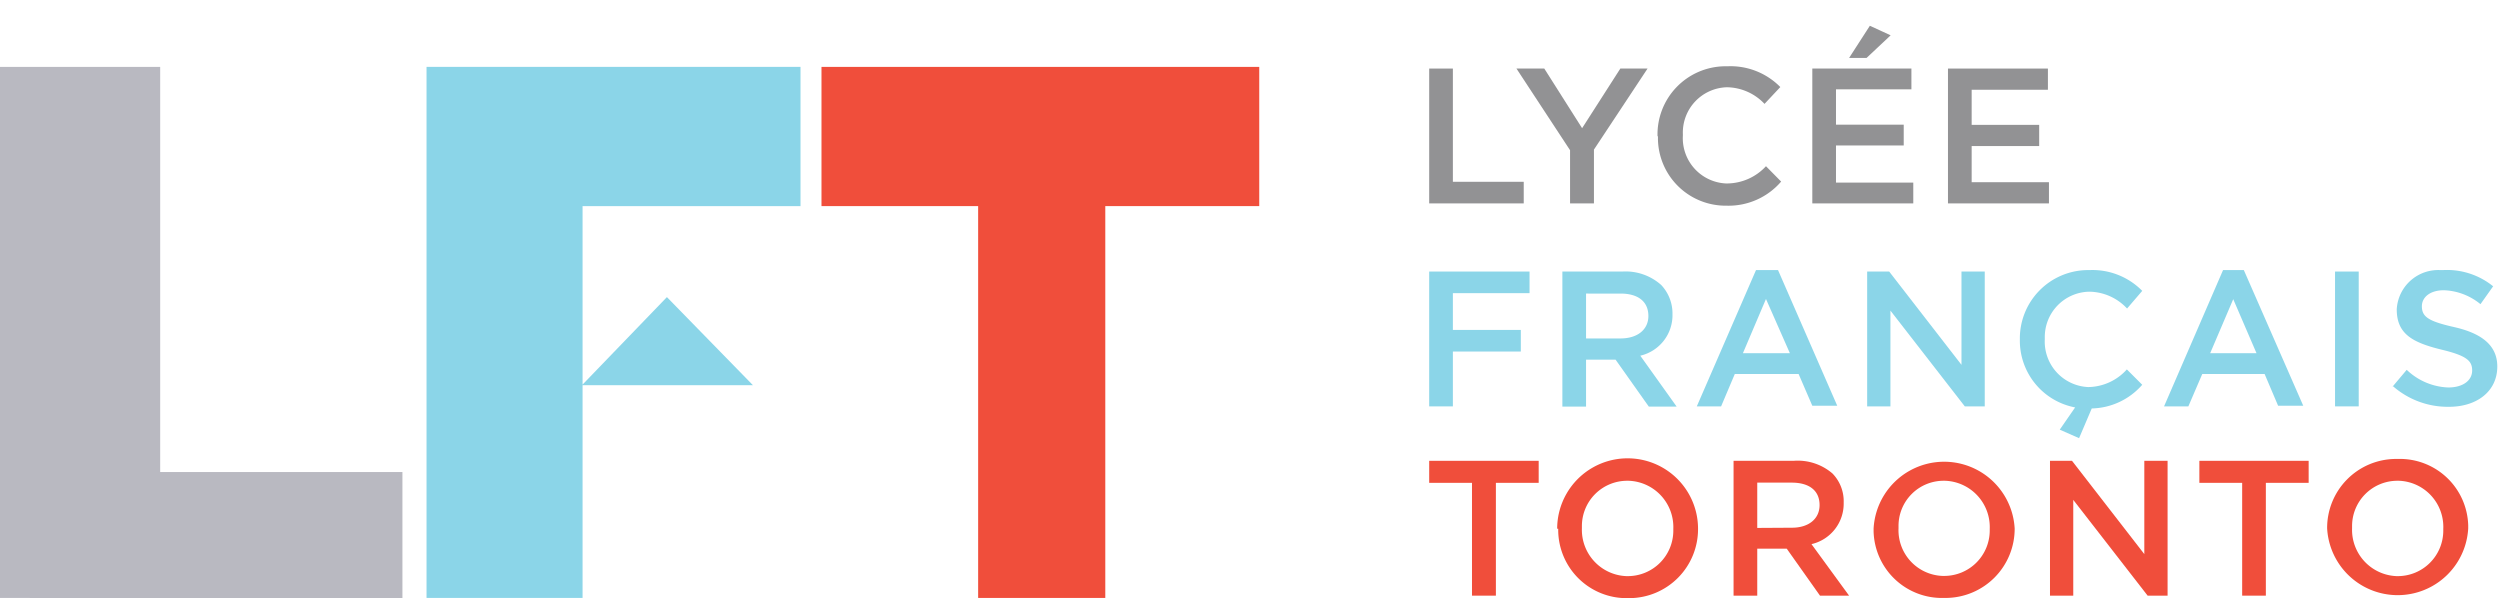 <svg id="Layer_1" data-name="Layer 1" xmlns="http://www.w3.org/2000/svg" xmlns:xlink="http://www.w3.org/1999/xlink" width="120.33" height="28.79" viewBox="0 0 120.33 28.79">
  <defs>
    <style>
      .cls-1 {
        fill: none;
      }

      .cls-2 {
        fill: #929294;
      }

      .cls-3 {
        clip-path: url(#clip-path);
      }

      .cls-4 {
        fill: #8bd5e8;
      }

      .cls-5 {
        fill: #f04e3b;
      }

      .cls-6 {
        fill: #b9b9c1;
      }
    </style>
    <clipPath id="clip-path">
      <rect class="cls-1" y="-0.33" width="307.54" height="29.12"/>
    </clipPath>
  </defs>
  <title>Artboard 1</title>
  <polygon class="cls-2" points="68.79 3.3 69.93 3.3 69.93 8.75 73.34 8.75 73.34 9.79 68.79 9.79 68.79 3.3"/>
  <polygon class="cls-2" points="75.57 7.23 72.99 3.3 74.33 3.3 76.15 6.17 77.99 3.3 79.3 3.3 76.72 7.2 76.72 9.79 75.57 9.79 75.57 7.23"/>
  <g class="cls-3">
    <path class="cls-2" d="M79.78,6.56h0A3.28,3.28,0,0,1,83,3.19h.15a3.36,3.36,0,0,1,2.54,1L84.93,5a2.53,2.53,0,0,0-1.81-.8A2.18,2.18,0,0,0,81,6.46v.07h0a2.18,2.18,0,0,0,2.07,2.3h.08A2.57,2.57,0,0,0,85,8l.73.74A3.34,3.34,0,0,1,83.1,9.9a3.26,3.26,0,0,1-3.3-3.22V6.56"/>
  </g>
  <path class="cls-2" d="M90,1.24l1,.46L89.84,2.79H89ZM87.23,3.3H92v1H88.37V6h3.26V7H88.37V8.79h3.72v1H87.23Z"/>
  <polygon class="cls-2" points="93.76 3.3 98.57 3.3 98.57 4.32 94.9 4.32 94.9 6.01 98.15 6.01 98.15 7.03 94.9 7.03 94.9 8.77 98.62 8.77 98.62 9.79 93.76 9.79 93.76 3.3"/>
  <polygon class="cls-4" points="68.79 13.07 73.62 13.07 73.62 14.11 69.93 14.11 69.93 15.88 73.2 15.88 73.2 16.92 69.93 16.92 69.93 19.56 68.79 19.56 68.79 13.07"/>
  <g class="cls-3">
    <path class="cls-4" d="M78,16.29c.82,0,1.34-.43,1.34-1.08h0c0-.7-.5-1.08-1.34-1.08H76.34v2.16Zm-2.8-3.22h2.89a2.57,2.57,0,0,1,1.87.65,2,2,0,0,1,.54,1.4h0a2,2,0,0,1-1.55,2l1.75,2.45H79.36l-1.6-2.26H76.34v2.26H75.2Z"/>
  </g>
  <path class="cls-4" d="M86.15,17,85,14.39,83.89,17Zm-1.63-4h1.06l2.85,6.53h-1.2L86.57,18H83.5l-.66,1.56H81.67Z"/>
  <polygon class="cls-4" points="89.87 13.07 90.93 13.07 94.41 17.56 94.41 13.07 95.53 13.07 95.53 19.56 94.57 19.56 90.99 14.95 90.99 19.56 89.87 19.56 89.87 13.07"/>
  <g class="cls-3">
    <path class="cls-4" d="M99.14,20.68l.74-1.07a3.27,3.27,0,0,1-2.66-3.27h0A3.29,3.29,0,0,1,100.44,13h.13a3.36,3.36,0,0,1,2.54,1l-.73.85a2.52,2.52,0,0,0-1.82-.81,2.18,2.18,0,0,0-2.14,2.21v.08h0a2.19,2.19,0,0,0,2.09,2.3h0a2.54,2.54,0,0,0,1.86-.85l.74.74a3.32,3.32,0,0,1-2.43,1.14l-.61,1.43Z"/>
  </g>
  <path class="cls-4" d="M108.61,17l-1.12-2.6L106.38,17ZM107,13h1l2.86,6.53h-1.21L109,18h-3l-.67,1.56h-1.17Z"/>
  <rect class="cls-4" x="112.39" y="13.07" width="1.14" height="6.49"/>
  <g class="cls-3">
    <path class="cls-4" d="M115.15,18.62l.69-.82a3.05,3.05,0,0,0,2,.85c.7,0,1.15-.33,1.15-.82h0c0-.46-.26-.71-1.47-1-1.38-.34-2.16-.74-2.16-1.94h0a2,2,0,0,1,2.1-1.89h.12a3.53,3.53,0,0,1,2.42.78l-.61.86a2.93,2.93,0,0,0-1.76-.67c-.67,0-1.06.34-1.06.77h0c0,.5.3.72,1.54,1s2.09.82,2.09,1.9h0c0,1.21-1,1.94-2.32,1.94a4,4,0,0,1-2.71-1"/>
  </g>
  <polygon class="cls-5" points="68.79 22.18 68.79 23.24 70.85 23.24 70.85 28.67 72 28.67 72 23.24 74.06 23.24 74.06 22.18 68.79 22.18"/>
  <g class="cls-3">
    <g>
      <path class="cls-5" d="M80.54,25.45h0a2.23,2.23,0,0,0-2.15-2.31h-.06a2.18,2.18,0,0,0-2.19,2.18v.11h0a2.23,2.23,0,0,0,2.14,2.3h.07a2.19,2.19,0,0,0,2.19-2.19v-.09m-5.59,0h0a3.39,3.39,0,1,1,6.78,0h0a3.32,3.32,0,0,1-3.3,3.34h-.1A3.29,3.29,0,0,1,75,25.54v-.09"/>
      <path class="cls-5" d="M86.25,25.4c.81,0,1.33-.43,1.33-1.09h0c0-.7-.5-1.08-1.34-1.08H84.58v2.18Zm-2.81-3.22h2.89a2.56,2.56,0,0,1,1.87.61,1.91,1.91,0,0,1,.54,1.4h0a2,2,0,0,1-1.55,2L89,28.67H87.6L86,26.41H84.58v2.26H83.44Z"/>
      <path class="cls-5" d="M95.77,25.45h0a2.23,2.23,0,0,0-2.15-2.31h-.06a2.17,2.17,0,0,0-2.18,2.19v.1h0a2.2,2.2,0,0,0,2.12,2.29h.08a2.19,2.19,0,0,0,2.19-2.19v-.09m-5.59,0h0a3.4,3.4,0,0,1,6.79,0h0a3.33,3.33,0,0,1-3.32,3.34h-.09a3.29,3.29,0,0,1-3.38-3.2v-.13"/>
    </g>
  </g>
  <polygon class="cls-5" points="103.21 22.18 103.21 26.67 99.73 22.18 98.67 22.18 98.67 28.67 99.79 28.67 99.79 24.06 103.37 28.67 104.33 28.67 104.33 22.18 103.21 22.18"/>
  <polygon class="cls-5" points="105.86 22.18 105.86 23.24 107.92 23.24 107.92 28.67 109.06 28.67 109.06 23.24 111.12 23.24 111.12 22.18 105.86 22.18"/>
  <g class="cls-3">
    <path class="cls-5" d="M117.6,25.45h0a2.22,2.22,0,0,0-2.13-2.31h-.07a2.18,2.18,0,0,0-2.19,2.18v.11h0a2.23,2.23,0,0,0,2.14,2.3h.07a2.19,2.19,0,0,0,2.18-2.18v-.1m-5.59,0h0a3.32,3.32,0,0,1,3.3-3.36h.11a3.29,3.29,0,0,1,3.38,3.2v.14h0a3.4,3.4,0,0,1-6.79,0"/>
  </g>
  <polygon class="cls-6" points="0 3.22 0 28.78 1.43 28.78 1.43 28.79 19.37 28.79 19.37 22.72 7.71 22.72 7.71 3.22 0 3.22"/>
  <polygon class="cls-4" points="20.53 3.22 20.53 28.78 28.04 28.78 28.04 18.54 36.24 18.54 32.1 14.3 28.04 18.51 28.04 9.92 38.53 9.92 38.53 3.22 20.53 3.22"/>
  <polygon class="cls-5" points="39.54 3.22 39.54 9.92 47.08 9.92 47.08 28.78 53.2 28.78 53.2 9.92 60.61 9.92 60.61 3.22 39.54 3.22"/>
</svg>
